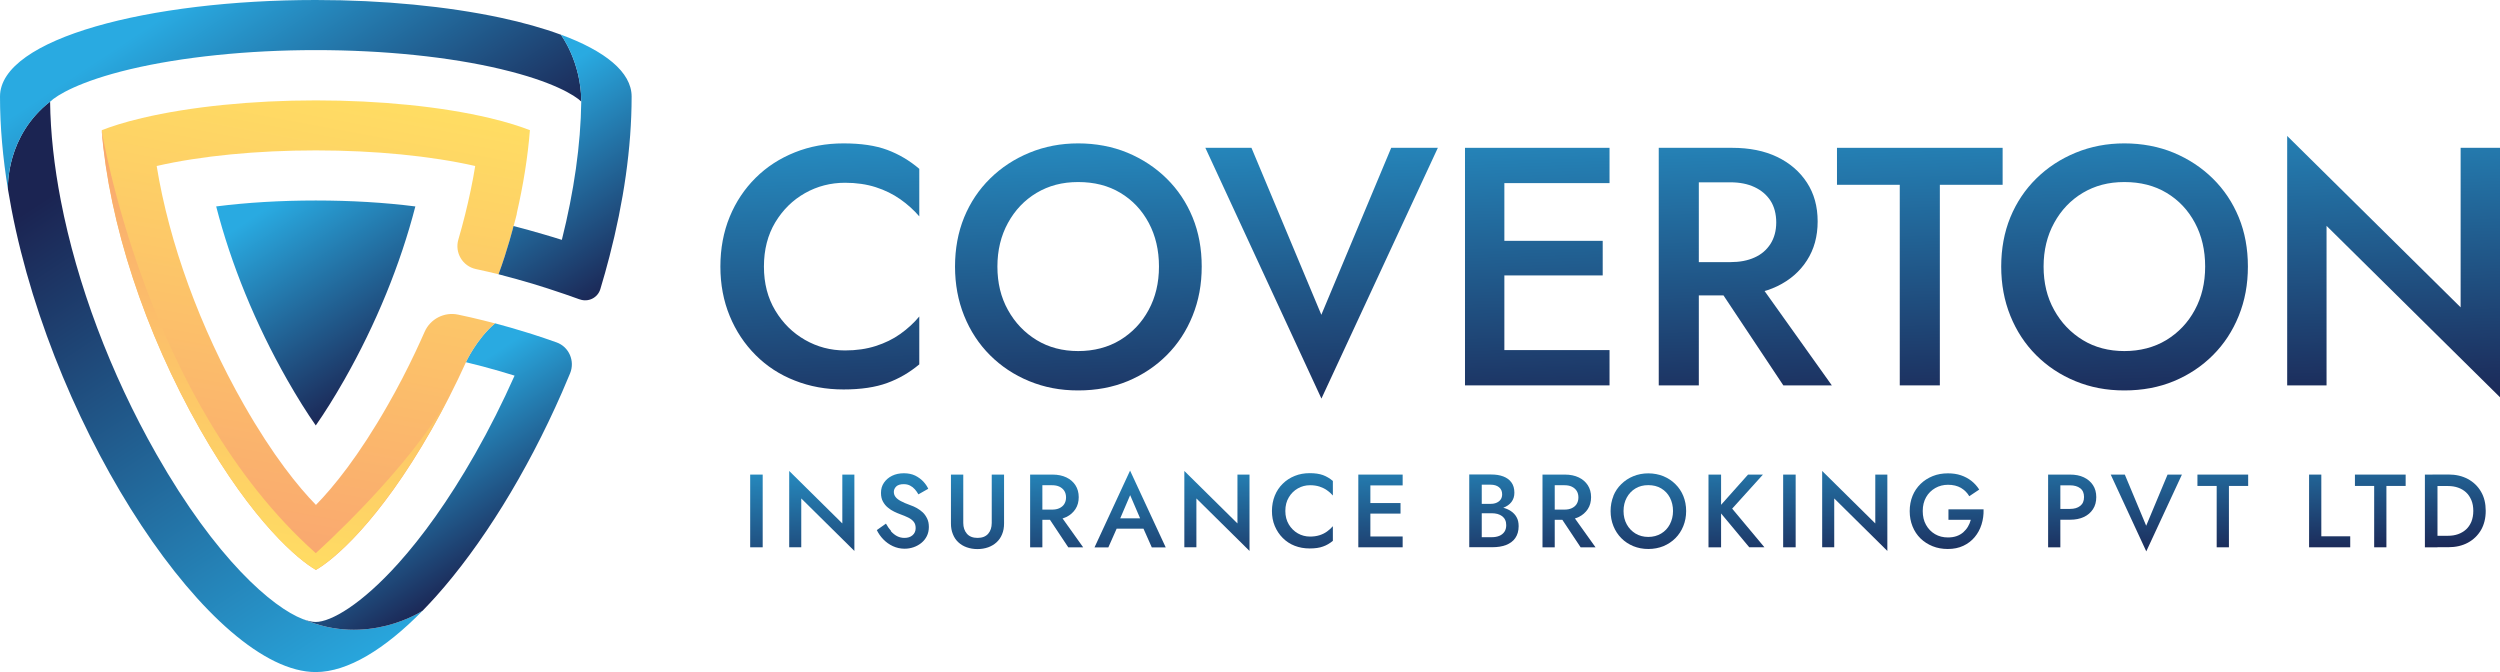 <?xml version="1.0" encoding="UTF-8"?>
<svg id="Layer_2" data-name="Layer 2" xmlns="http://www.w3.org/2000/svg" xmlns:xlink="http://www.w3.org/1999/xlink" viewBox="0 0 281.93 75.8">
  <defs>
    <style>
      .cls-1 {
        fill: url(#New_Gradient_Swatch-8);
      }

      .cls-1, .cls-2, .cls-3, .cls-4, .cls-5, .cls-6, .cls-7, .cls-8, .cls-9, .cls-10, .cls-11, .cls-12, .cls-13, .cls-14, .cls-15, .cls-16, .cls-17, .cls-18, .cls-19, .cls-20, .cls-21, .cls-22, .cls-23, .cls-24, .cls-25, .cls-26, .cls-27, .cls-28, .cls-29, .cls-30, .cls-31, .cls-32, .cls-33, .cls-34, .cls-35, .cls-36, .cls-37, .cls-38 {
        stroke-width: 0px;
      }

      .cls-2 {
        fill: url(#New_Gradient_Swatch-6);
      }

      .cls-3 {
        fill: url(#New_Gradient_Swatch-7);
      }

      .cls-4 {
        fill: url(#New_Gradient_Swatch-4);
      }

      .cls-5 {
        fill: url(#New_Gradient_Swatch-5);
      }

      .cls-6 {
        fill: url(#New_Gradient_Swatch-9);
      }

      .cls-7 {
        fill: url(#New_Gradient_Swatch-2);
      }

      .cls-8 {
        fill: url(#New_Gradient_Swatch-3);
      }

      .cls-9 {
        fill: url(#linear-gradient);
      }

      .cls-10 {
        fill: url(#New_Gradient_Swatch);
      }

      .cls-11 {
        fill: url(#linear-gradient-4);
      }

      .cls-12 {
        fill: url(#linear-gradient-2);
      }

      .cls-13 {
        fill: url(#linear-gradient-3);
      }

      .cls-14 {
        fill: url(#linear-gradient-5);
      }

      .cls-15 {
        fill: url(#New_Gradient_Swatch-13);
      }

      .cls-16 {
        fill: url(#New_Gradient_Swatch-10);
      }

      .cls-17 {
        fill: url(#New_Gradient_Swatch-19);
      }

      .cls-18 {
        fill: url(#New_Gradient_Swatch-12);
      }

      .cls-19 {
        fill: url(#New_Gradient_Swatch-11);
      }

      .cls-20 {
        fill: url(#New_Gradient_Swatch-14);
      }

      .cls-21 {
        fill: url(#New_Gradient_Swatch-18);
      }

      .cls-22 {
        fill: url(#New_Gradient_Swatch-17);
      }

      .cls-23 {
        fill: url(#New_Gradient_Swatch-16);
      }

      .cls-24 {
        fill: url(#New_Gradient_Swatch-15);
      }

      .cls-25 {
        fill: url(#New_Gradient_Swatch-29);
      }

      .cls-26 {
        fill: url(#New_Gradient_Swatch-26);
      }

      .cls-27 {
        fill: url(#New_Gradient_Swatch-21);
      }

      .cls-28 {
        fill: url(#New_Gradient_Swatch-24);
      }

      .cls-29 {
        fill: url(#New_Gradient_Swatch-25);
      }

      .cls-30 {
        fill: url(#New_Gradient_Swatch-27);
      }

      .cls-31 {
        fill: url(#New_Gradient_Swatch-23);
      }

      .cls-32 {
        fill: url(#New_Gradient_Swatch-28);
      }

      .cls-33 {
        fill: url(#New_Gradient_Swatch-22);
      }

      .cls-34 {
        fill: url(#New_Gradient_Swatch-20);
      }

      .cls-35 {
        fill: url(#New_Gradient_Swatch-31);
      }

      .cls-36 {
        fill: url(#New_Gradient_Swatch-30);
      }

      .cls-37 {
        fill: url(#New_Gradient_Swatch_copy_11);
      }

      .cls-38 {
        fill: #2e3690;
      }
    </style>
    <linearGradient id="linear-gradient" x1="32.25" y1="22.03" x2="45.65" y2="42.37" gradientUnits="userSpaceOnUse">
      <stop offset="0" stop-color="#29aae1"/>
      <stop offset="1" stop-color="#1b2452"/>
    </linearGradient>
    <linearGradient id="linear-gradient-2" x1="4.57" y1="22.73" x2="40.49" y2="77.26" gradientUnits="userSpaceOnUse">
      <stop offset="0" stop-color="#1b2452"/>
      <stop offset="1" stop-color="#29aae1"/>
    </linearGradient>
    <linearGradient id="linear-gradient-3" x1="44.27" y1="47.38" x2="55.55" y2="64.52" xlink:href="#linear-gradient"/>
    <linearGradient id="New_Gradient_Swatch" data-name="New Gradient Swatch" x1="23" y1="-1.13" x2="42.32" y2="28.2" gradientUnits="userSpaceOnUse">
      <stop offset="0" stop-color="#29aae1"/>
      <stop offset="1" stop-color="#1b2452"/>
    </linearGradient>
    <linearGradient id="New_Gradient_Swatch_copy_11" data-name="New Gradient Swatch copy 11" x1="36.67" y1="9.8" x2="26.81" y2="63.03" gradientUnits="userSpaceOnUse">
      <stop offset="0" stop-color="#ffdd63"/>
      <stop offset="1" stop-color="#f9a670"/>
    </linearGradient>
    <linearGradient id="linear-gradient-4" x1="57.84" y1="11.4" x2="71.24" y2="31.75" xlink:href="#linear-gradient"/>
    <linearGradient id="linear-gradient-5" x1="33.13" y1="18.69" x2="24.98" y2="62.62" gradientUnits="userSpaceOnUse">
      <stop offset="0" stop-color="#f9a670"/>
      <stop offset="1" stop-color="#ffdd63"/>
    </linearGradient>
    <linearGradient id="New_Gradient_Swatch-2" data-name="New Gradient Swatch" x1="91.88" y1="5.21" x2="93.27" y2="52.07" xlink:href="#New_Gradient_Swatch"/>
    <linearGradient id="New_Gradient_Swatch-3" data-name="New Gradient Swatch" x1="120.84" y1="4.35" x2="122.23" y2="51.21" xlink:href="#New_Gradient_Swatch"/>
    <linearGradient id="New_Gradient_Swatch-4" data-name="New Gradient Swatch" x1="148.65" y1="3.53" x2="150.04" y2="50.39" xlink:href="#New_Gradient_Swatch"/>
    <linearGradient id="New_Gradient_Swatch-5" data-name="New Gradient Swatch" x1="172.56" y1="2.82" x2="173.95" y2="49.68" xlink:href="#New_Gradient_Swatch"/>
    <linearGradient id="New_Gradient_Swatch-6" data-name="New Gradient Swatch" x1="195.6" y1="2.14" x2="196.99" y2="48.99" xlink:href="#New_Gradient_Swatch"/>
    <linearGradient id="New_Gradient_Swatch-7" data-name="New Gradient Swatch" x1="215.98" y1="1.53" x2="217.37" y2="48.39" xlink:href="#New_Gradient_Swatch"/>
    <linearGradient id="New_Gradient_Swatch-8" data-name="New Gradient Swatch" x1="238.72" y1=".86" x2="240.11" y2="47.71" xlink:href="#New_Gradient_Swatch"/>
    <linearGradient id="New_Gradient_Swatch-9" data-name="New Gradient Swatch" x1="269.04" y1="-.04" x2="270.43" y2="46.82" xlink:href="#New_Gradient_Swatch"/>
    <linearGradient id="New_Gradient_Swatch-10" data-name="New Gradient Swatch" x1="85.05" y1="48.65" x2="85.62" y2="68.08" xlink:href="#New_Gradient_Swatch"/>
    <linearGradient id="New_Gradient_Swatch-11" data-name="New Gradient Swatch" x1="92.4" y1="48.44" x2="92.98" y2="67.86" xlink:href="#New_Gradient_Swatch"/>
    <linearGradient id="New_Gradient_Swatch-12" data-name="New Gradient Swatch" x1="101.49" y1="48.17" x2="102.06" y2="67.59" xlink:href="#New_Gradient_Swatch"/>
    <linearGradient id="New_Gradient_Swatch-13" data-name="New Gradient Swatch" x1="109.99" y1="47.91" x2="110.57" y2="67.34" xlink:href="#New_Gradient_Swatch"/>
    <linearGradient id="New_Gradient_Swatch-14" data-name="New Gradient Swatch" x1="118.73" y1="47.65" x2="119.31" y2="67.08" xlink:href="#New_Gradient_Swatch"/>
    <linearGradient id="New_Gradient_Swatch-15" data-name="New Gradient Swatch" x1="127.02" y1="47.41" x2="127.59" y2="66.83" xlink:href="#New_Gradient_Swatch"/>
    <linearGradient id="New_Gradient_Swatch-16" data-name="New Gradient Swatch" x1="136.93" y1="47.11" x2="137.5" y2="66.54" xlink:href="#New_Gradient_Swatch"/>
    <linearGradient id="New_Gradient_Swatch-17" data-name="New Gradient Swatch" x1="146.6" y1="46.83" x2="147.18" y2="66.25" xlink:href="#New_Gradient_Swatch"/>
    <linearGradient id="New_Gradient_Swatch-18" data-name="New Gradient Swatch" x1="155.35" y1="46.57" x2="155.92" y2="65.99" xlink:href="#New_Gradient_Swatch"/>
    <linearGradient id="New_Gradient_Swatch-19" data-name="New Gradient Swatch" x1="168.09" y1="46.19" x2="168.66" y2="65.61" xlink:href="#New_Gradient_Swatch"/>
    <linearGradient id="New_Gradient_Swatch-20" data-name="New Gradient Swatch" x1="176.46" y1="45.94" x2="177.04" y2="65.36" xlink:href="#New_Gradient_Swatch"/>
    <linearGradient id="New_Gradient_Swatch-21" data-name="New Gradient Swatch" x1="185.52" y1="45.67" x2="186.1" y2="65.1" xlink:href="#New_Gradient_Swatch"/>
    <linearGradient id="New_Gradient_Swatch-22" data-name="New Gradient Swatch" x1="195.38" y1="45.38" x2="195.95" y2="64.8" xlink:href="#New_Gradient_Swatch"/>
    <linearGradient id="New_Gradient_Swatch-23" data-name="New Gradient Swatch" x1="201.43" y1="45.2" x2="202" y2="64.62" xlink:href="#New_Gradient_Swatch"/>
    <linearGradient id="New_Gradient_Swatch-24" data-name="New Gradient Swatch" x1="208.79" y1="44.98" x2="209.36" y2="64.41" xlink:href="#New_Gradient_Swatch"/>
    <linearGradient id="New_Gradient_Swatch-25" data-name="New Gradient Swatch" x1="219.14" y1="44.68" x2="219.72" y2="64.1" xlink:href="#New_Gradient_Swatch"/>
    <linearGradient id="New_Gradient_Swatch-26" data-name="New Gradient Swatch" x1="233.24" y1="44.26" x2="233.82" y2="63.68" xlink:href="#New_Gradient_Swatch"/>
    <linearGradient id="New_Gradient_Swatch-27" data-name="New Gradient Swatch" x1="241.76" y1="44.01" x2="242.34" y2="63.43" xlink:href="#New_Gradient_Swatch"/>
    <linearGradient id="New_Gradient_Swatch-28" data-name="New Gradient Swatch" x1="250.36" y1="43.75" x2="250.94" y2="63.17" xlink:href="#New_Gradient_Swatch"/>
    <linearGradient id="New_Gradient_Swatch-29" data-name="New Gradient Swatch" x1="262.19" y1="43.4" x2="262.77" y2="62.82" xlink:href="#New_Gradient_Swatch"/>
    <linearGradient id="New_Gradient_Swatch-30" data-name="New Gradient Swatch" x1="268.1" y1="43.22" x2="268.68" y2="62.65" xlink:href="#New_Gradient_Swatch"/>
    <linearGradient id="New_Gradient_Swatch-31" data-name="New Gradient Swatch" x1="276.4" y1="42.98" x2="276.98" y2="62.4" xlink:href="#New_Gradient_Swatch"/>
  </defs>
  <g id="Layer_1-2" data-name="Layer 1">
    <g>
      <g>
        <path class="cls-9" d="m35.61,22.61c3.95,0,7.79.23,11.23.67-1.67,6.48-4.43,13.26-8.01,19.55-1.15,2.02-2.23,3.73-3.22,5.15-.99-1.42-2.07-3.13-3.22-5.15-3.58-6.29-6.35-13.07-8.01-19.55,3.44-.44,7.28-.67,11.23-.67"/>
        <path class="cls-12" d="m34.16,69.82c-3.42-1.31-9.78-6.76-16.52-18.6-5.22-9.17-8.97-19.24-10.78-28.59-.75-3.89-1.17-7.66-1.21-11.18C.71,15.32.88,20.96.9,21.37c.12.73.25,1.46.39,2.19,4.9,25.55,22.75,52.23,34.32,52.23h0c3.6,0,7.81-2.59,12.05-6.92-.09.06-6.21,4.1-13.5.95Z"/>
        <path class="cls-13" d="m52.52,40.84c1.29.31,2.58.65,3.85,1.02.56.16,1.11.33,1.66.5-1.34,3.01-2.83,5.98-4.47,8.86-3.03,5.32-5.98,9.35-8.62,12.29-4.2,4.68-7.63,6.63-9.34,6.63-.39,0-.88-.11-1.44-.32,7.28,3.15,13.4-.88,13.5-.95.5-.51.99-1.04,1.49-1.59,5.15-5.75,10.24-13.93,14.23-23.04.31-.71.61-1.42.91-2.14.57-1.39-.12-2.99-1.53-3.49-.92-.33-1.85-.64-2.78-.94-.22-.07-.44-.14-.65-.2-1.16-.36-2.33-.7-3.51-1.01-2.08,1.76-3.28,4.37-3.28,4.37Z"/>
        <path class="cls-10" d="m63.24,3.91c-1.98-.73-4.26-1.37-6.77-1.91-5.98-1.28-13.27-2-20.86-2h0C16.87,0,0,4.33,0,10.89c0,3.41.32,6.93.9,10.48-.02-.41-.19-6.05,4.76-9.91.75-.72,3.28-2.29,9.04-3.66,5.84-1.38,13.26-2.15,20.91-2.15s15.07.76,20.91,2.15c.02,0,.05.01.07.02,5.71,1.36,8.23,2.92,8.97,3.64-.03-4.54-2.31-7.55-2.31-7.55Z"/>
        <path class="cls-37" d="m58.27,24.09c.75-3.25,1.25-6.41,1.49-9.41-1.03-.4-2.5-.89-4.54-1.37-5.42-1.29-12.39-1.99-19.6-1.99s-14.18.71-19.6,1.99c-2.04.48-3.52.97-4.54,1.37.82,10.42,4.85,22.78,11.1,33.75,5.99,10.52,11.11,14.73,13.05,15.84,1.94-1.11,7.06-5.32,13.05-15.84,1.41-2.47,2.7-5.01,3.87-7.59,0,0,1.2-2.62,3.28-4.37-.43-.11-.86-.23-1.29-.33-.96-.24-1.92-.46-2.88-.66-1.55-.33-3.13.48-3.77,1.93-.34.76-.68,1.52-1.04,2.28-.95,2.01-1.98,4-3.09,5.94-3.3,5.8-6.16,9.3-8.13,11.31-1.97-2.02-4.83-5.52-8.13-11.31-4.96-8.7-8.43-18.27-9.83-26.91,4.96-1.14,11.32-1.76,17.96-1.76s13,.63,17.96,1.76c-.29,1.81-.68,3.65-1.15,5.53-.23.92-.48,1.84-.75,2.77-.43,1.47.48,3,1.97,3.32.91.2,1.86.41,2.57.59,1.15-3.11,2.06-6.84,2.06-6.84h0Z"/>
        <path class="cls-11" d="m63.24,3.91s2.29,3.02,2.31,7.55c-.06,4.84-.82,10.14-2.19,15.59-.67-.21-1.34-.42-2.01-.61-1.13-.33-2.3-.66-3.44-.95,0,0-.65,2.63-1.69,5.44.05.01.1.03.15.04,0,0,0,0,0,0,1.23.32,2.45.66,3.67,1.02.59.18,1.18.36,1.76.55h0c.63.2,1.26.41,1.89.63.48.16.95.33,1.42.5.08.03.16.06.25.09,0,0,.01,0,.02,0,.96.35,2.02-.17,2.32-1.15.37-1.22.71-2.45,1.03-3.68,1.58-6.09,2.5-12.23,2.5-18.04,0-2.78-3.04-5.16-7.97-6.98Z"/>
        <path class="cls-38" d="m57.94,25.45s0,0,0,0h0Z"/>
        <path class="cls-14" d="m35.61,64.27c1.94-1.11,7.06-5.32,13.05-15.84.73-1.28,1.43-2.58,2.09-3.89-4.47,8.29-15.14,17.84-15.14,17.84C16.38,45.25,11.46,14.67,11.46,14.67c.82,10.42,4.85,22.78,11.1,33.75,5.99,10.52,11.11,14.73,13.05,15.84Z"/>
      </g>
      <g>
        <path class="cls-7" d="m87.43,35.02c.85,1.42,1.97,2.52,3.35,3.31,1.38.79,2.88,1.19,4.52,1.19,1.28,0,2.43-.17,3.46-.5,1.03-.33,1.96-.78,2.77-1.36s1.53-1.23,2.14-1.97v5.4c-1.1.92-2.3,1.62-3.62,2.1-1.31.48-2.95.73-4.92.73s-3.8-.33-5.49-1c-1.7-.66-3.17-1.62-4.42-2.87-1.25-1.25-2.23-2.72-2.93-4.42-.7-1.7-1.05-3.55-1.05-5.57s.35-3.91,1.05-5.61c.7-1.7,1.68-3.16,2.93-4.4,1.25-1.24,2.72-2.19,4.42-2.87,1.7-.68,3.53-1.01,5.49-1.01s3.6.24,4.92.73c1.31.49,2.52,1.2,3.62,2.14v5.36c-.61-.71-1.33-1.36-2.14-1.93s-1.74-1.03-2.77-1.36-2.19-.5-3.46-.5c-1.63,0-3.14.39-4.52,1.17-1.38.78-2.49,1.87-3.35,3.29-.85,1.42-1.28,3.08-1.28,4.99s.43,3.54,1.28,4.96Z"/>
        <path class="cls-8" d="m108.73,24.51c.69-1.68,1.67-3.14,2.93-4.38,1.26-1.24,2.74-2.21,4.44-2.91,1.7-.7,3.53-1.05,5.49-1.05s3.86.35,5.55,1.05c1.68.7,3.16,1.67,4.42,2.91,1.26,1.24,2.24,2.7,2.93,4.38.69,1.68,1.03,3.53,1.03,5.55s-.34,3.84-1.03,5.55c-.69,1.71-1.66,3.19-2.91,4.44s-2.72,2.23-4.4,2.93c-1.68.7-3.55,1.05-5.59,1.05s-3.83-.35-5.53-1.05c-1.7-.7-3.17-1.68-4.42-2.93-1.25-1.25-2.22-2.73-2.91-4.44-.69-1.71-1.03-3.56-1.03-5.55s.34-3.87,1.03-5.55Zm4.94,10.45c.79,1.43,1.87,2.56,3.23,3.39,1.36.83,2.93,1.24,4.69,1.24s3.36-.41,4.73-1.24c1.36-.83,2.44-1.96,3.21-3.39.78-1.43,1.17-3.06,1.17-4.9s-.38-3.48-1.15-4.92c-.77-1.44-1.83-2.57-3.2-3.39-1.36-.82-2.95-1.22-4.76-1.22s-3.32.41-4.69,1.22c-1.37.82-2.44,1.95-3.23,3.39-.79,1.44-1.19,3.08-1.19,4.92s.39,3.47,1.19,4.9Z"/>
        <path class="cls-4" d="m156.91,16.67h5.24l-13.13,28.28-13.09-28.28h5.2l7.88,18.83,7.88-18.83Z"/>
        <path class="cls-5" d="m169.65,16.67v26.79h-4.44v-26.79h4.44Zm-1.65,0h13.51v3.98h-13.51v-3.98Zm0,10.49h12.74v3.9h-12.74v-3.9Zm0,12.32h13.51v3.98h-13.51v-3.98Z"/>
        <path class="cls-2" d="m191.58,16.67v26.79h-4.52v-26.79h4.52Zm-1.84,0h5.59c1.96,0,3.66.34,5.09,1.03,1.43.69,2.54,1.65,3.35,2.89s1.21,2.7,1.21,4.38-.4,3.15-1.21,4.4c-.8,1.25-1.92,2.22-3.35,2.91-1.43.69-3.13,1.03-5.09,1.03h-5.59v-3.75h5.4c1.05,0,1.95-.17,2.72-.52.77-.34,1.36-.85,1.8-1.53.43-.68.65-1.49.65-2.43s-.22-1.79-.65-2.45c-.43-.66-1.03-1.17-1.8-1.53-.77-.36-1.67-.54-2.72-.54h-5.4v-3.9Zm7.73,14.01l9.11,12.78h-5.47l-8.5-12.78h4.86Z"/>
        <path class="cls-3" d="m207.16,16.67h18.68v4.17h-7.08v22.62h-4.52v-22.62h-7.08v-4.17Z"/>
        <path class="cls-1" d="m226.71,24.51c.69-1.68,1.67-3.14,2.93-4.38,1.26-1.24,2.74-2.21,4.44-2.91,1.7-.7,3.53-1.05,5.49-1.05s3.86.35,5.55,1.05c1.68.7,3.16,1.67,4.42,2.91,1.26,1.24,2.24,2.7,2.93,4.38.69,1.68,1.03,3.53,1.03,5.55s-.34,3.84-1.03,5.55c-.69,1.71-1.66,3.19-2.91,4.44s-2.72,2.23-4.4,2.93c-1.68.7-3.55,1.05-5.59,1.05s-3.83-.35-5.53-1.05c-1.7-.7-3.17-1.68-4.42-2.93-1.25-1.25-2.22-2.73-2.91-4.44-.69-1.71-1.03-3.56-1.03-5.55s.34-3.87,1.03-5.55Zm4.94,10.45c.79,1.43,1.87,2.56,3.23,3.39,1.36.83,2.93,1.24,4.69,1.24s3.36-.41,4.73-1.24c1.36-.83,2.44-1.96,3.21-3.39.78-1.43,1.17-3.06,1.17-4.9s-.38-3.48-1.15-4.92c-.77-1.44-1.83-2.57-3.2-3.39-1.36-.82-2.95-1.22-4.76-1.22s-3.32.41-4.69,1.22c-1.37.82-2.44,1.95-3.23,3.39-.79,1.44-1.19,3.08-1.19,4.92s.39,3.47,1.19,4.9Z"/>
        <path class="cls-6" d="m281.93,16.67v28.13l-19.56-19.33v17.99h-4.44V15.33l19.56,19.33v-17.99h4.44Z"/>
      </g>
      <g>
        <path class="cls-16" d="m86.01,53.52v8.2h-1.41v-8.2h1.41Z"/>
        <path class="cls-19" d="m96.35,53.52v8.61l-5.99-5.92v5.51h-1.36v-8.61l5.99,5.92v-5.51h1.36Z"/>
        <path class="cls-18" d="m100.47,59.91c.21.23.44.42.69.55s.53.2.84.2c.38,0,.68-.1.91-.3.23-.2.35-.47.35-.8,0-.3-.07-.54-.22-.72-.14-.18-.35-.34-.61-.47-.27-.13-.57-.26-.91-.38-.2-.07-.43-.17-.68-.29-.25-.12-.49-.27-.71-.46-.23-.18-.41-.41-.56-.68-.15-.27-.22-.6-.22-.98,0-.44.11-.82.34-1.15s.53-.59.92-.78.83-.28,1.32-.28.91.09,1.27.26c.36.18.66.4.91.66.25.27.44.54.57.83l-1.11.63c-.11-.2-.24-.39-.4-.57-.16-.18-.34-.32-.54-.42-.21-.11-.45-.16-.72-.16-.38,0-.66.09-.84.26-.18.18-.27.38-.27.61,0,.21.06.4.19.57.13.17.33.33.6.47.27.15.63.3,1.07.46.25.09.5.19.74.33s.47.3.67.49.36.43.49.7.19.58.19.94c0,.38-.08.73-.23,1.03s-.36.56-.62.77c-.26.21-.55.37-.87.48-.32.11-.66.17-1.01.17-.48,0-.92-.1-1.33-.29-.41-.19-.77-.45-1.08-.77-.31-.32-.55-.67-.73-1.04l1.03-.73c.18.32.37.6.58.83Z"/>
        <path class="cls-15" d="m108.63,53.52v5.45c0,.5.14.91.41,1.22s.67.47,1.2.47.93-.16,1.2-.47.4-.72.4-1.22v-5.45h1.39v5.51c0,.45-.07.86-.22,1.21-.14.36-.35.66-.62.91s-.59.44-.95.57c-.37.13-.77.2-1.21.2s-.84-.07-1.21-.2c-.37-.13-.68-.32-.95-.57s-.47-.55-.61-.91c-.15-.36-.22-.76-.22-1.21v-5.51h1.38Z"/>
        <path class="cls-20" d="m117.55,53.52v8.2h-1.38v-8.2h1.38Zm-.56,0h1.71c.6,0,1.12.11,1.56.32.44.21.78.51,1.02.88s.37.83.37,1.34-.12.97-.37,1.35-.59.68-1.02.89c-.44.21-.96.32-1.56.32h-1.71v-1.15h1.65c.32,0,.6-.05.83-.16.23-.11.42-.26.55-.47.13-.21.2-.45.2-.74s-.07-.55-.2-.75c-.13-.2-.32-.36-.55-.47-.23-.11-.51-.16-.83-.16h-1.65v-1.2Zm2.37,4.29l2.79,3.91h-1.68l-2.6-3.91h1.49Z"/>
        <path class="cls-24" d="m126.15,58.86l-.02.3-1.14,2.57h-1.56l4.01-8.66,4.02,8.66h-1.57l-1.11-2.5-.02-.34-1.31-3.05-1.29,3.01Zm-.59-.41h3.81l.26,1.17h-4.34l.27-1.17Z"/>
        <path class="cls-23" d="m140.91,53.52v8.61l-5.99-5.92v5.51h-1.36v-8.61l5.99,5.92v-5.51h1.36Z"/>
        <path class="cls-22" d="m145.34,59.14c.26.43.6.77,1.02,1.01.42.24.88.36,1.38.36.39,0,.74-.05,1.06-.15.32-.1.6-.24.85-.42.25-.18.47-.38.66-.6v1.65c-.34.28-.7.5-1.11.64-.4.15-.9.22-1.51.22s-1.16-.1-1.68-.3c-.52-.2-.97-.5-1.35-.88-.38-.38-.68-.83-.9-1.35-.22-.52-.32-1.09-.32-1.7s.11-1.2.32-1.72c.21-.52.51-.97.9-1.35.38-.38.83-.67,1.35-.88.52-.21,1.08-.31,1.68-.31s1.1.07,1.51.22c.4.15.77.37,1.11.66v1.64c-.19-.22-.41-.42-.66-.59-.25-.18-.53-.31-.85-.42-.32-.1-.67-.15-1.06-.15-.5,0-.96.12-1.38.36-.42.24-.76.57-1.02,1.01-.26.43-.39.94-.39,1.53s.13,1.08.39,1.52Z"/>
        <path class="cls-21" d="m154.54,53.52v8.2h-1.36v-8.2h1.36Zm-.5,0h4.14v1.22h-4.14v-1.22Zm0,3.21h3.9v1.19h-3.9v-1.19Zm0,3.77h4.14v1.22h-4.14v-1.22Z"/>
        <path class="cls-17" d="m166.78,56.82h1.32c.26,0,.48-.04.68-.13.2-.09.35-.21.46-.37.11-.16.16-.35.16-.58,0-.34-.12-.61-.36-.8-.24-.19-.55-.28-.94-.28h-1v5.92h1.15c.31,0,.59-.05.83-.15.24-.1.43-.25.57-.45.14-.2.21-.45.21-.76,0-.23-.04-.42-.12-.59s-.19-.3-.34-.42c-.15-.11-.32-.19-.52-.25-.2-.05-.41-.08-.64-.08h-1.48v-.77h1.56c.4,0,.78.05,1.13.13.36.09.67.22.94.4s.49.41.64.69c.16.28.23.62.23,1.01,0,.54-.13.98-.38,1.34s-.6.61-1.04.78c-.44.17-.95.25-1.54.25h-2.61v-8.2h2.47c.52,0,.98.07,1.37.22.39.15.7.37.92.68.22.3.33.69.33,1.16,0,.41-.11.75-.33,1.04-.22.29-.53.5-.92.65-.39.15-.85.22-1.37.22h-1.42v-.68Z"/>
        <path class="cls-34" d="m175.33,53.52v8.2h-1.38v-8.2h1.38Zm-.56,0h1.71c.6,0,1.12.11,1.56.32.44.21.78.51,1.02.88s.37.83.37,1.34-.12.97-.37,1.35-.59.68-1.02.89c-.44.21-.96.32-1.56.32h-1.71v-1.15h1.65c.32,0,.6-.05.83-.16.23-.11.42-.26.55-.47.13-.21.2-.45.2-.74s-.07-.55-.2-.75c-.13-.2-.32-.36-.55-.47-.23-.11-.51-.16-.83-.16h-1.65v-1.2Zm2.37,4.29l2.79,3.91h-1.68l-2.6-3.91h1.49Z"/>
        <path class="cls-27" d="m181.94,55.93c.21-.52.51-.96.9-1.34.39-.38.84-.68,1.36-.89.52-.21,1.08-.32,1.68-.32s1.18.11,1.7.32c.52.22.97.51,1.35.89.39.38.69.83.9,1.34.21.52.32,1.08.32,1.7s-.11,1.18-.32,1.7c-.21.52-.51.98-.89,1.36-.38.38-.83.68-1.35.9-.52.21-1.09.32-1.71.32s-1.17-.11-1.69-.32c-.52-.22-.97-.51-1.35-.9-.38-.38-.68-.84-.89-1.36s-.32-1.09-.32-1.7.11-1.18.32-1.7Zm1.51,3.2c.24.44.57.78.99,1.04.42.25.9.38,1.44.38s1.03-.13,1.45-.38c.42-.25.75-.6.98-1.04s.36-.94.36-1.5-.12-1.06-.35-1.51c-.23-.44-.56-.79-.98-1.04-.42-.25-.9-.37-1.46-.37s-1.02.12-1.44.37c-.42.25-.75.6-.99,1.04-.24.44-.36.94-.36,1.51s.12,1.06.36,1.5Z"/>
        <path class="cls-33" d="m194.09,53.52v8.2h-1.42v-8.2h1.42Zm4.72,0l-3.47,3.84,3.64,4.36h-1.71l-3.6-4.32,3.46-3.88h1.68Z"/>
        <path class="cls-31" d="m202.5,53.52v8.2h-1.41v-8.2h1.41Z"/>
        <path class="cls-28" d="m212.84,53.52v8.61l-5.99-5.92v5.51h-1.36v-8.61l5.99,5.92v-5.51h1.36Z"/>
        <path class="cls-29" d="m219.74,57.44h3.95c.02.6-.06,1.17-.23,1.71s-.43,1.01-.77,1.42c-.34.41-.77.74-1.28.98-.51.24-1.09.36-1.75.36-.62,0-1.19-.1-1.71-.31-.52-.21-.98-.5-1.37-.88-.39-.38-.69-.84-.9-1.36s-.32-1.1-.32-1.72.11-1.2.32-1.72c.21-.52.52-.97.91-1.35.39-.38.85-.67,1.37-.88s1.09-.31,1.71-.31c.54,0,1.03.07,1.47.22.44.15.83.36,1.18.63.34.27.64.6.88.98l-1.12.75c-.23-.39-.54-.7-.94-.94-.4-.23-.89-.35-1.46-.35-.52,0-1,.12-1.44.37-.43.25-.78.59-1.03,1.03-.25.44-.38.96-.38,1.56s.12,1.12.37,1.56c.25.45.59.8,1.02,1.05s.91.37,1.45.37c.37,0,.7-.05.98-.15.29-.1.54-.25.75-.43.21-.19.39-.4.53-.64.14-.24.25-.5.32-.77h-2.52v-1.17Z"/>
        <path class="cls-26" d="m232.35,53.52v8.2h-1.38v-8.2h1.38Zm-.56,0h1.65c.6,0,1.12.1,1.56.31s.78.5,1.03.88c.25.38.37.83.37,1.35s-.12.98-.37,1.36c-.25.38-.59.68-1.03.88-.44.21-.96.31-1.56.31h-1.65v-1.22h1.65c.48,0,.86-.11,1.15-.34.29-.23.43-.56.43-1s-.14-.77-.43-.99c-.29-.22-.67-.33-1.15-.33h-1.65v-1.22Z"/>
        <path class="cls-30" d="m244.45,53.52h1.61l-4.02,8.66-4.01-8.66h1.59l2.41,5.77,2.41-5.77Z"/>
        <path class="cls-32" d="m247.81,53.52h5.72v1.28h-2.17v6.92h-1.38v-6.92h-2.17v-1.28Z"/>
        <path class="cls-25" d="m261.78,53.52v6.96h3.26v1.24h-4.64v-8.2h1.38Z"/>
        <path class="cls-36" d="m265.57,53.52h5.72v1.28h-2.17v6.92h-1.38v-6.92h-2.17v-1.28Z"/>
        <path class="cls-35" d="m274.88,53.52v8.2h-1.42v-8.2h1.42Zm-.56,8.2v-1.3h1.76c.41,0,.78-.06,1.12-.18.34-.12.64-.3.9-.53.25-.23.45-.52.6-.87.14-.35.22-.76.22-1.22s-.07-.87-.22-1.22c-.15-.35-.34-.64-.6-.88-.25-.23-.55-.41-.9-.53-.34-.12-.72-.18-1.12-.18h-1.76v-1.3h1.79c.84,0,1.57.17,2.2.51.63.34,1.13.82,1.48,1.43.36.61.53,1.33.53,2.16s-.18,1.55-.53,2.16c-.36.61-.85,1.09-1.48,1.43-.63.34-1.37.51-2.2.51h-1.79Z"/>
      </g>
    </g>
  </g>
</svg>